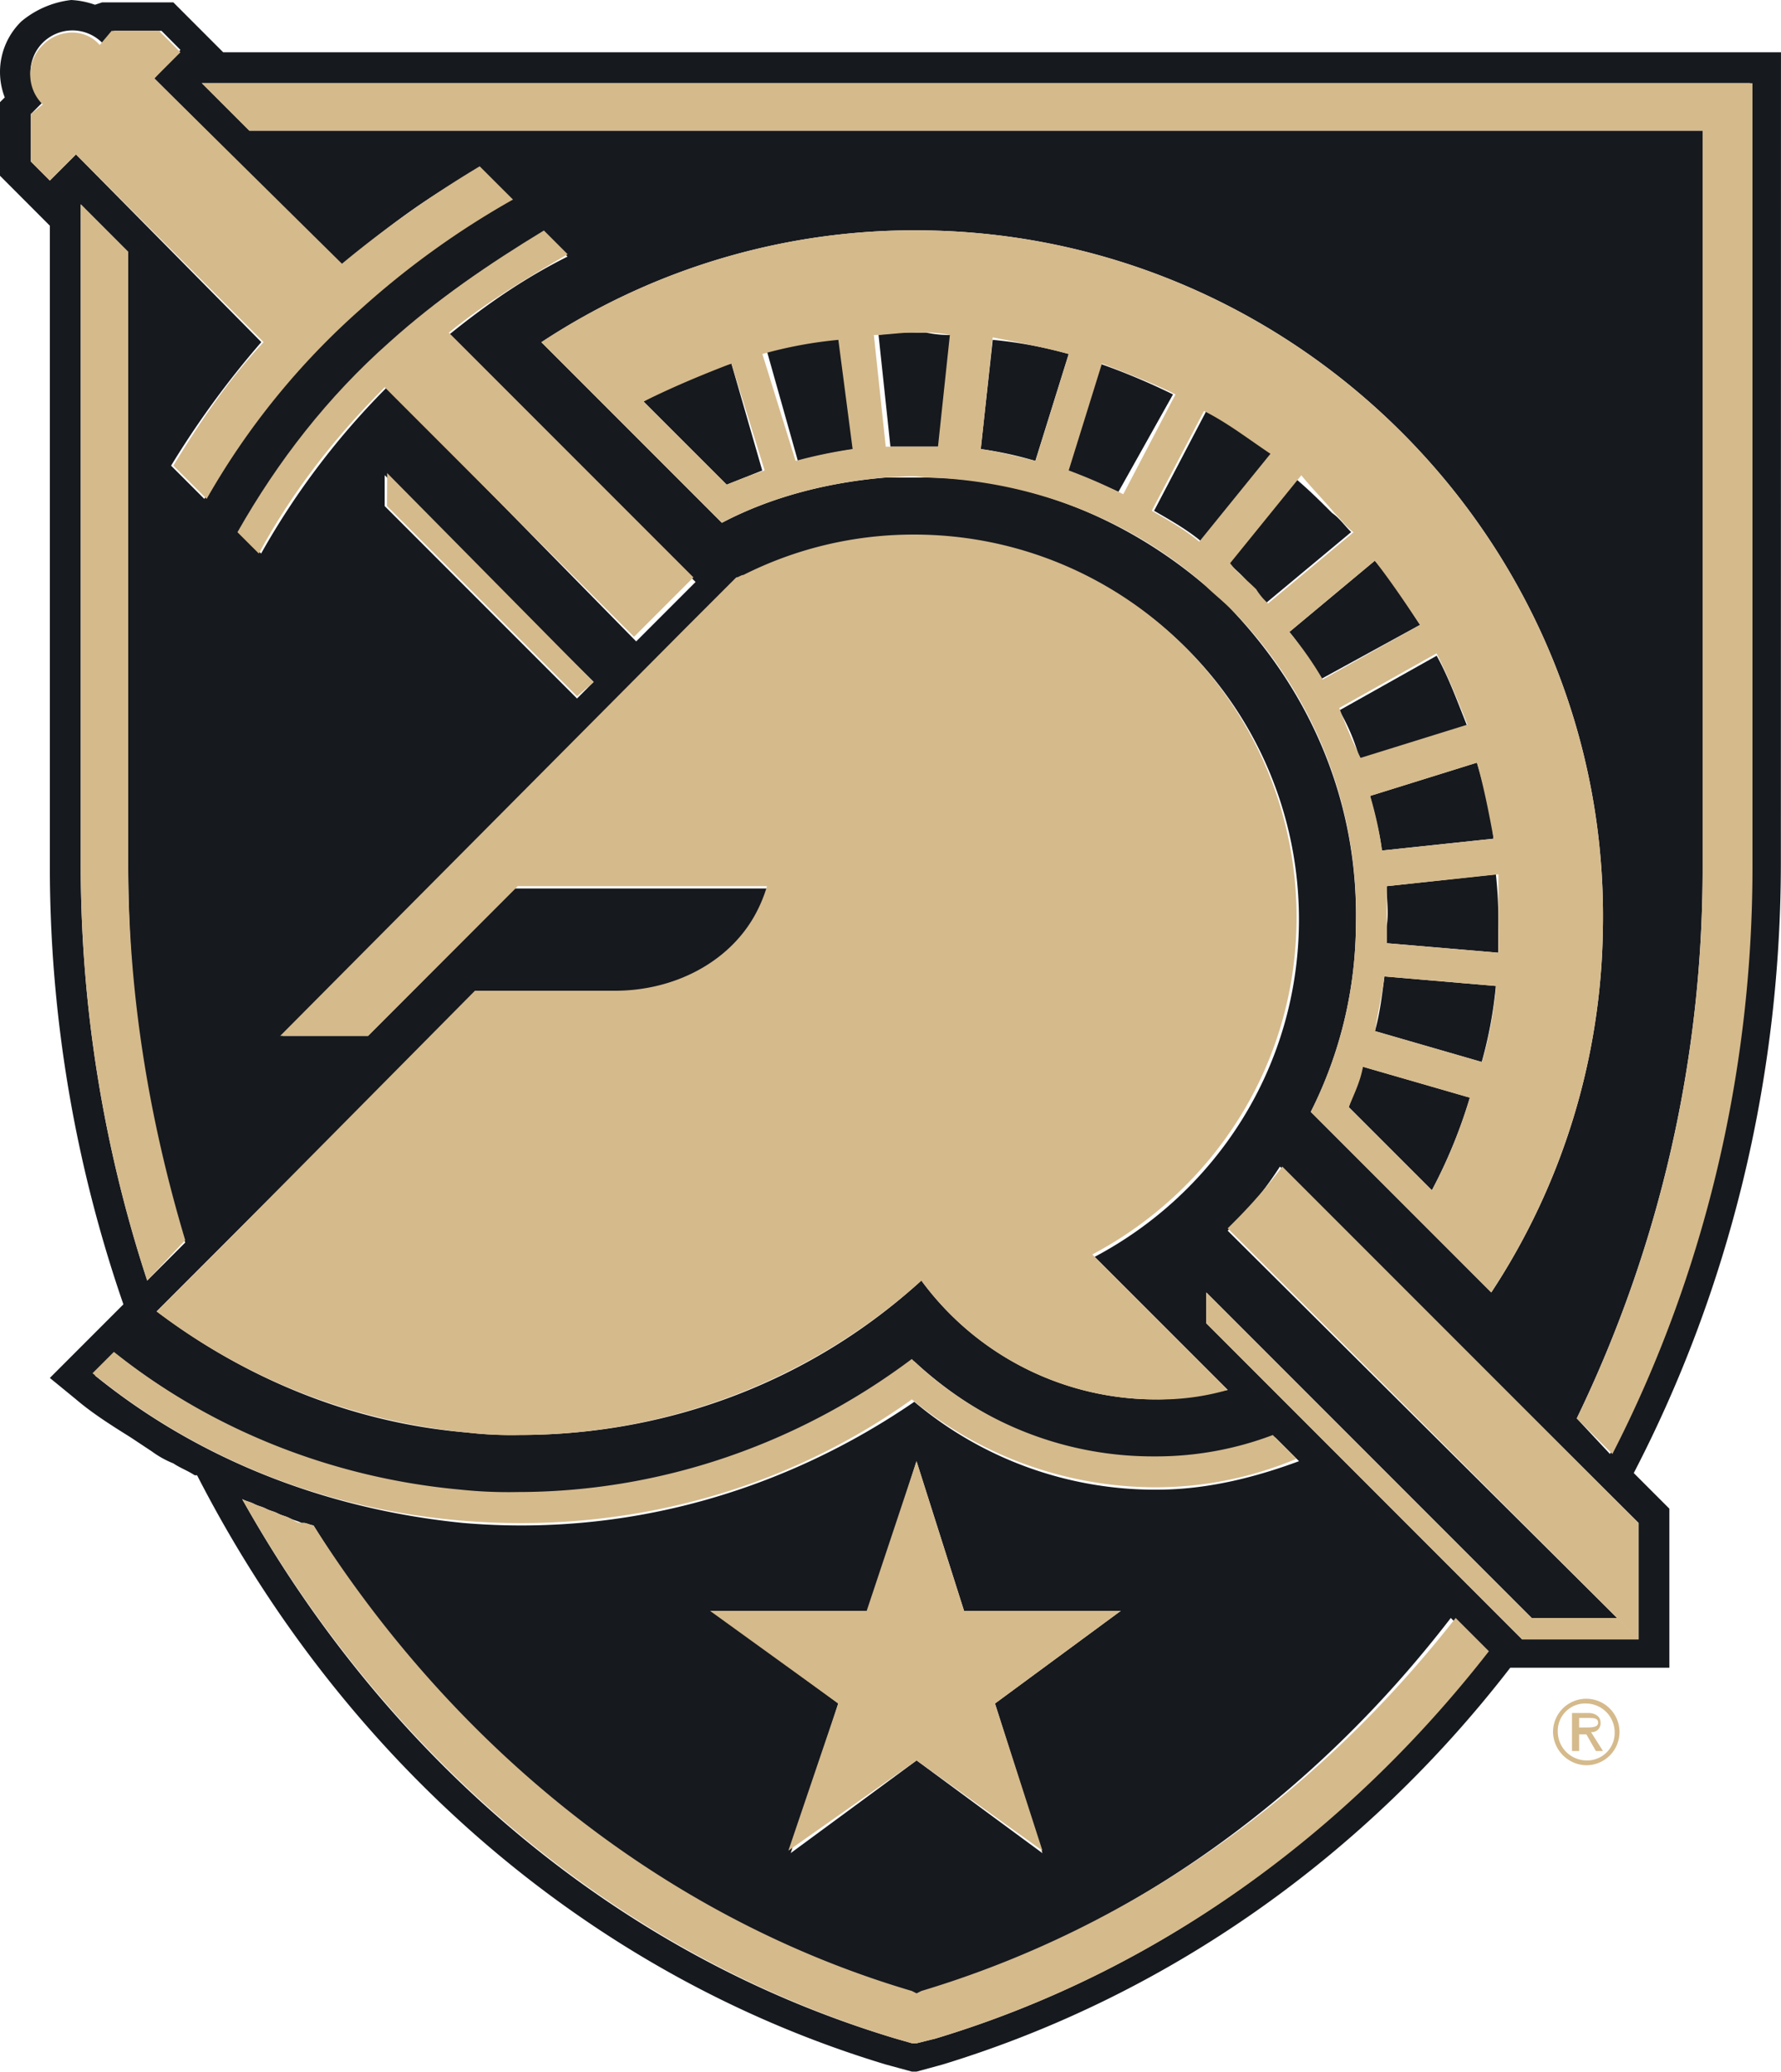 <svg id="Layer_1" data-name="Layer 1" xmlns="http://www.w3.org/2000/svg" viewBox="0 0 629.59 732"><defs><style>.cls-1{fill:#d5ba8c;}.cls-2{fill:none;}.cls-3{fill:#16191e;}</style></defs><title>army-black-knights-logo</title><path class="cls-1" d="M621,610.89A10.2,10.2,0,0,1,631,621,9.7,9.7,0,0,1,621,631,10.2,10.2,0,0,1,610.89,621,9.69,9.69,0,0,1,621,610.89Zm0,21.82A11.75,11.75,0,1,0,609.21,621,12,12,0,0,0,621,632.71ZM622.64,621A3.08,3.08,0,0,0,626,617.6c0-2.52-2.52-3.36-4.2-3.36h-5.88v13.43h2.52V621.8H621l3.36,5.87h2.51L622.64,621Zm-.84-5c1.68,0,3.36,0,3.36,1.68s-2.52,1.68-4.2,1.68h-2.52v-3.36Z" transform="translate(-60.21 -9)"/><path class="cls-2" d="M302.81,231.45,159.26,375Z" transform="translate(-60.21 -9)"/><path class="cls-3" d="M689.79,27.47H139.11L121.49,9.84H96.3l-2.52.84A29.71,29.71,0,0,0,85.39,9a33.41,33.41,0,0,0-17.63,7.56,24.93,24.93,0,0,0-5.87,26.86L60.21,45.1v26L77.83,88.75V315.4a473.44,473.44,0,0,0,26,154.46l-26,26,9.24,7.56c5.87,5,12.59,9.23,19.31,13.43l7.55,5a34,34,0,0,0,7.56,4.2c2.51,1.68,5,2.52,7.55,4.2h.84c51.21,99.89,137.67,176.28,243.44,208.18l9.24,2.52h1.67l9.24-2.52c79.75-24.34,149.42-73.87,200.63-140.19h56.24V542.05l-12.59-12.59c33.58-64.64,52-138.51,52-215.74ZM77.83,72.8l-6.71-6.72V49.29l4.2-4.19a14.84,14.84,0,0,1,21-21l4.2-4.2h16.79L124,26.63,114.77,36.7,181.09,103c15.11-13.43,31.06-25.19,48.69-34.42l10.91,10.91A300.4,300.4,0,0,0,187,118.13a295,295,0,0,0-54.56,67.15l-11.75-11.75a321.71,321.71,0,0,1,31.9-43.65L87.07,63.56ZM494.2,500.08c-8.39,1.68-16.79,3.36-25.18,3.36a102.9,102.9,0,0,1-83.11-42C347.3,496.72,296.93,516,244.05,516a135.88,135.88,0,0,1-18.47-.84c-41.14-3.36-78.91-19.31-110-42.81l25.18-25.19,87.31-87.3h49.52c21,0,40.3-10.91,49.53-26.86a51.38,51.38,0,0,0,4.2-10.08h-89L190.32,375H160.1L303.65,231.45l17.63-17.62c.83,0,1.67-.84,2.51-.84a133.49,133.49,0,0,1,60.44-14.27A135.07,135.07,0,0,1,519.39,333.87c0,52-29.39,96.53-72.2,119.2ZM252.44,91.27l8.39,8.39c-15.11,7.56-28.54,16.79-42,27.7l14.27,14.27,73,73-21,21L197,145.83a271.09,271.09,0,0,0-44.49,58.76L145,197c14.27-25.19,31.9-47.85,53.73-67.16C214.67,114.77,233.13,102.18,252.44,91.27Zm17.63,158.65-5.88,5.88-68-68V176.89ZM587.38,465.66l-63.8-63.8a148.43,148.43,0,0,0,15.95-66.31c.84-42-15.11-80.59-43.65-110.81a100.61,100.61,0,0,0-10.07-9.24c-27.7-23.5-63-37.77-99.06-37.77H373.32c-20.15,1.68-40.29,6.71-57.92,16l-63.8-63.8A239.8,239.8,0,0,1,388.43,90.43c133.47,2.51,240.92,113.32,238.4,246.79A239.09,239.09,0,0,1,587.38,465.66ZM88.75,315.4V81.19L105.54,98V315.4c0,46.17,6.71,90.66,20.14,132.63l-13.43,13.43A471,471,0,0,1,88.75,315.4Zm5,179.64,7.56-7.55A232.89,232.89,0,0,0,223.9,536.17a161.62,161.62,0,0,0,20.15.84c50.36,0,99.05-16.79,139.34-47,22.67,21,52.05,34.42,85.63,34.42a116.47,116.47,0,0,0,42-7.55l8.4,8.39c-15.95,5.88-32.74,10.07-50.37,10.07a132.15,132.15,0,0,1-85.63-31.05c-45.33,31.05-100.73,47.84-159.49,42.81C173.53,542.05,129,523.58,93.78,495ZM411.94,610.89l16.78,52.88L384.23,631l-44.49,32.74,16.79-52.88L312,578.15h55.4l16.79-52.89L401,578.15h55.41ZM391,729.25l-6.72,1.68h-1.67l-5.88-1.68C278.46,699.87,197,630.19,145.83,538.69c1.68.84,2.52.84,4.2,1.68s2.52.84,4.19,1.68,2.52.84,4.2,1.68,2.52.84,4.2,1.68,2.52.84,4.2,1.68h.84c.84,0,2.51.84,3.35.84,48.69,78.9,122.56,138.51,210.71,165.37l1.67.84,1.68-.84c75.55-22.67,140.19-70.52,188-132.63l11.75,11.75C536.17,657.05,469,705.74,391,729.25Zm248.48-141H598.29L486.65,476.57V465.66l115,115h30.22Zm0-41.13v41.13L494.2,443.83l2.52-2.51a130.12,130.12,0,0,0,15.95-20.15l.84.84ZM678.88,315.4c0,74.71-17.63,145.22-49.53,207.34L617.6,510.15A445.26,445.26,0,0,0,662.09,315.4V55.17H148.35L131.56,38.38H678.88Z" transform="translate(-60.21 -9)"/><path class="cls-1" d="M148.35,55.17H662.09V315.4A445.26,445.26,0,0,1,617.6,510.15l12.59,12.59c31.9-62.12,49.53-133.47,49.53-207.34v-277H131.56Zm-22.67,392c-12.59-42-20.14-86.46-20.14-132.63V98L88.75,81.19V315.4a471,471,0,0,0,23.5,146.06ZM385.91,712.46l-1.68.84-1.67-.84c-88.15-26-162-86.46-211.55-164.53-.84,0-2.51-.84-3.35-.84h-.84c-1.68,0-2.52-.84-4.2-1.68s-2.52-.84-4.2-1.68-2.52-.84-4.2-1.68-2.51-.84-4.19-1.68-2.52-.84-4.2-1.68C197,629.35,277.62,699,376.68,729.25l5.88,1.68h1.67l6.72-1.68C469,705.74,536.17,657.06,586.54,592.42l-11.75-11.75C526.1,642.78,461.46,689.79,385.91,712.46Z" transform="translate(-60.21 -9)"/><path class="cls-1" d="M223.06,546.25c58.76,5,115-10.92,159.5-42.81a135.55,135.55,0,0,0,85.62,31.06,128.42,128.42,0,0,0,50.37-10.08l-8.4-8.39a116.47,116.47,0,0,1-42,7.55,122.73,122.73,0,0,1-85.62-34.41c-40.3,30.22-89,47-139.35,47a161.7,161.7,0,0,1-20.15-.84c-46.17-4.19-89-21.82-122.56-48.68l-7.56,7.55C129,523.58,173.53,542.05,223.06,546.25Z" transform="translate(-60.21 -9)"/><path class="cls-1" d="M456.43,578.15H401l-16.79-52.89-17.62,52.89H311.2l45.33,32.74-17.63,52L384.23,631l44.49,31.9-16.78-52ZM197,187.8,264.19,255l5.88-5-73-73.87ZM601.65,580.67l-115-115v10.91L598.29,588.22h41.14l-7.56-7.55Zm-88.14-159.5a184.4,184.4,0,0,1-16.79,19.31L494.2,443,639.43,588.22V547.09Zm-392-247.64,11.75,11.75a262.77,262.77,0,0,1,54.56-67.15,300.4,300.4,0,0,1,53.73-38.62L229.78,67.76a392,392,0,0,0-48.69,34.42L114.77,36.7,124,27.47l-7.55-7.56H99.66l-4.2,5c-5-5.88-14.27-5.88-20.14,0a14.69,14.69,0,0,0,0,21l-4.2,3.35V66.08l6.71,6.72,9.24-9.24,66.32,66.32C140.79,143.31,130.72,158.42,121.49,173.53Z" transform="translate(-60.21 -9)"/><path class="cls-1" d="M197.88,129.88c-21.83,19.31-39.46,42-53.73,67.16l7.56,7.55c11.75-21.82,26.86-41.13,44.49-58.76L284.34,234l21-21-72.2-72.2-14.27-14.27c13.43-10.91,27.7-19.3,42-27.7l-8.39-8.39C233.13,102.18,214.67,114.77,197.88,129.88Z" transform="translate(-60.21 -9)"/><path class="cls-3" d="M342.26,171.85a171.83,171.83,0,0,1,20.15-4.19l-4.2-39.46c-9.23.84-18.47,3.36-26.86,5ZM584,384.23a150.9,150.9,0,0,0,5-26.86L549.61,354c-.84,6.72-1.68,13.43-3.36,19.31Zm-42,1.68c-1.68,5-3.36,9.24-5,14.27l29.38,29.38a179.37,179.37,0,0,0,13.44-32.73Zm8.39-63.8c0,5,.84,9.24,0,14.28v5.87l39.46,3.36v-8.4a148.39,148.39,0,0,0-.84-19.3Zm-5.87-31.89c1.68,6.71,3.36,12.59,4.2,19.3l39.45-4.19c-.84-9.24-3.36-18.47-5.88-26.87ZM406.9,167.66a130.66,130.66,0,0,1,19.31,4.19L438,134.08a151.24,151.24,0,0,0-26.86-5ZM579,265.87c-3.36-8.39-6.72-17.63-10.92-25.18L533.66,260a71.49,71.49,0,0,1,7.55,18.46ZM468.18,189.48c5.88,3.36,11.75,6.72,16.79,10.91l25.18-31.06a140.31,140.31,0,0,0-23.5-15.11Zm26,18.47a48.37,48.37,0,0,1,9.24,9.23,22.47,22.47,0,0,1,4.19,5L537.85,197c-2.52-2.52-4.19-5-6.71-6.72-4.2-4.2-8.4-8.39-13.43-12.59Zm-19.31-59.6a238.68,238.68,0,0,0-26-10.91l-11.75,37.77c6.71,2.52,12.59,5,18.47,7.56Zm-77.22-21a40.9,40.9,0,0,1-10.08-.84h-3.36a72.2,72.2,0,0,0-13.43.84l4.2,39.46h21ZM562.2,229.78c-5-7.56-10.08-15.95-16-22.67L516,232.29c4.19,5,7.55,10.92,10.91,16.79ZM318.76,137.44a144,144,0,0,0-31.06,13.43l29.38,29.38,12.59-5Z" transform="translate(-60.21 -9)"/><path class="cls-1" d="M626.83,337.22C629.35,203.75,521.9,92.94,388.43,90.43A239.8,239.8,0,0,0,251.6,129.88l63.8,63.8c17.63-9.24,37.77-14.27,57.92-16,4.2,0,9.24-.84,13.43,0,36.94.84,72.19,14.27,99.06,37.77,3.36,3.36,6.71,5.88,10.07,9.24a153.22,153.22,0,0,1,43.65,110.81,148.43,148.43,0,0,1-15.95,66.31l63.8,63.8A239.09,239.09,0,0,0,626.83,337.22Zm-36.93,0v8.4l-39.46-3.36V322.11l39.46-4.19Zm-41.13-27.7a130.23,130.23,0,0,0-4.2-19.3l37.77-11.76c2.52,9.24,4.2,17.63,5.88,26.87ZM532,190.32c2.52,2.52,4.19,5,6.71,6.72l-30.22,25.18a22,22,0,0,1-4.19-5c-3.36-3.35-6.72-5.87-9.24-9.23l25.18-31.06C523.58,181.09,527.78,185.28,532,190.32Zm-22.67-21-25.18,31.06c-5-4.19-10.91-7.55-16.79-10.91l18.47-35.26C494.2,158.42,501.76,164.3,509.31,169.33ZM438,134.08l-11.75,37.77c-6.72-1.68-13.43-3.35-19.31-4.19l4.2-39.46C419.49,129.88,428.72,131.56,438,134.08Zm-76.39,33.58a171.83,171.83,0,0,0-20.15,4.19l-11.75-37.77a151.07,151.07,0,0,1,26.86-5Zm-44.49,12.59L287.7,150.87c10.07-5,20.14-9.24,31.06-13.43l11.75,37.77C325.47,176.89,321.28,178.57,317.08,180.25Zm69.67-13.43H373.32l-4.2-39.46c4.2,0,9.24-.84,13.44-.84h3.35a40.9,40.9,0,0,1,10.08.84l-4.2,39.46ZM438,175.21l11.75-37.77c8.4,3.35,17.63,6.71,26,10.91l-18.46,35.26A193,193,0,0,0,438,175.21ZM516,232.29l30.22-25.18c5.87,7.56,10.91,15.11,16,22.67l-34.42,19.3A121.32,121.32,0,0,0,516,232.29Zm17.63,26.87,34.41-19.31c4.2,8.39,7.56,16.79,10.92,25.18l-37.78,11.75A182,182,0,0,1,533.66,259.16Zm16,94.85,39.45,3.36a138,138,0,0,1-5,26.86l-37.77-10.91C547.09,367.44,548.77,360.73,549.61,354Zm16.78,75.55L537,400.18c1.68-4.19,4.2-9.23,5-14.27l37.78,10.92A179.37,179.37,0,0,1,566.39,429.56Z" transform="translate(-60.21 -9)"/><path class="cls-1" d="M446.35,452.23c42.82-22.67,72.2-67.16,72.2-119.2A135.06,135.06,0,0,0,383.39,197.88,133.49,133.49,0,0,0,323,212.15c-.84,0-1.67.84-2.51.84l-17.63,17.62L159.26,375h31.06l52.89-52.89h88.14a51.38,51.38,0,0,1-4.2,10.08c-9.23,16.79-28.54,26.86-49.53,26.86H228.1l-87.31,88.14-25.18,25.19c31.06,23.5,68,38.61,110,42.81a135.88,135.88,0,0,0,18.47.84,212.75,212.75,0,0,0,141.86-54.57,102.9,102.9,0,0,0,83.11,42,86.58,86.58,0,0,0,25.18-3.36Z" transform="translate(-60.21 -9)"/></svg>